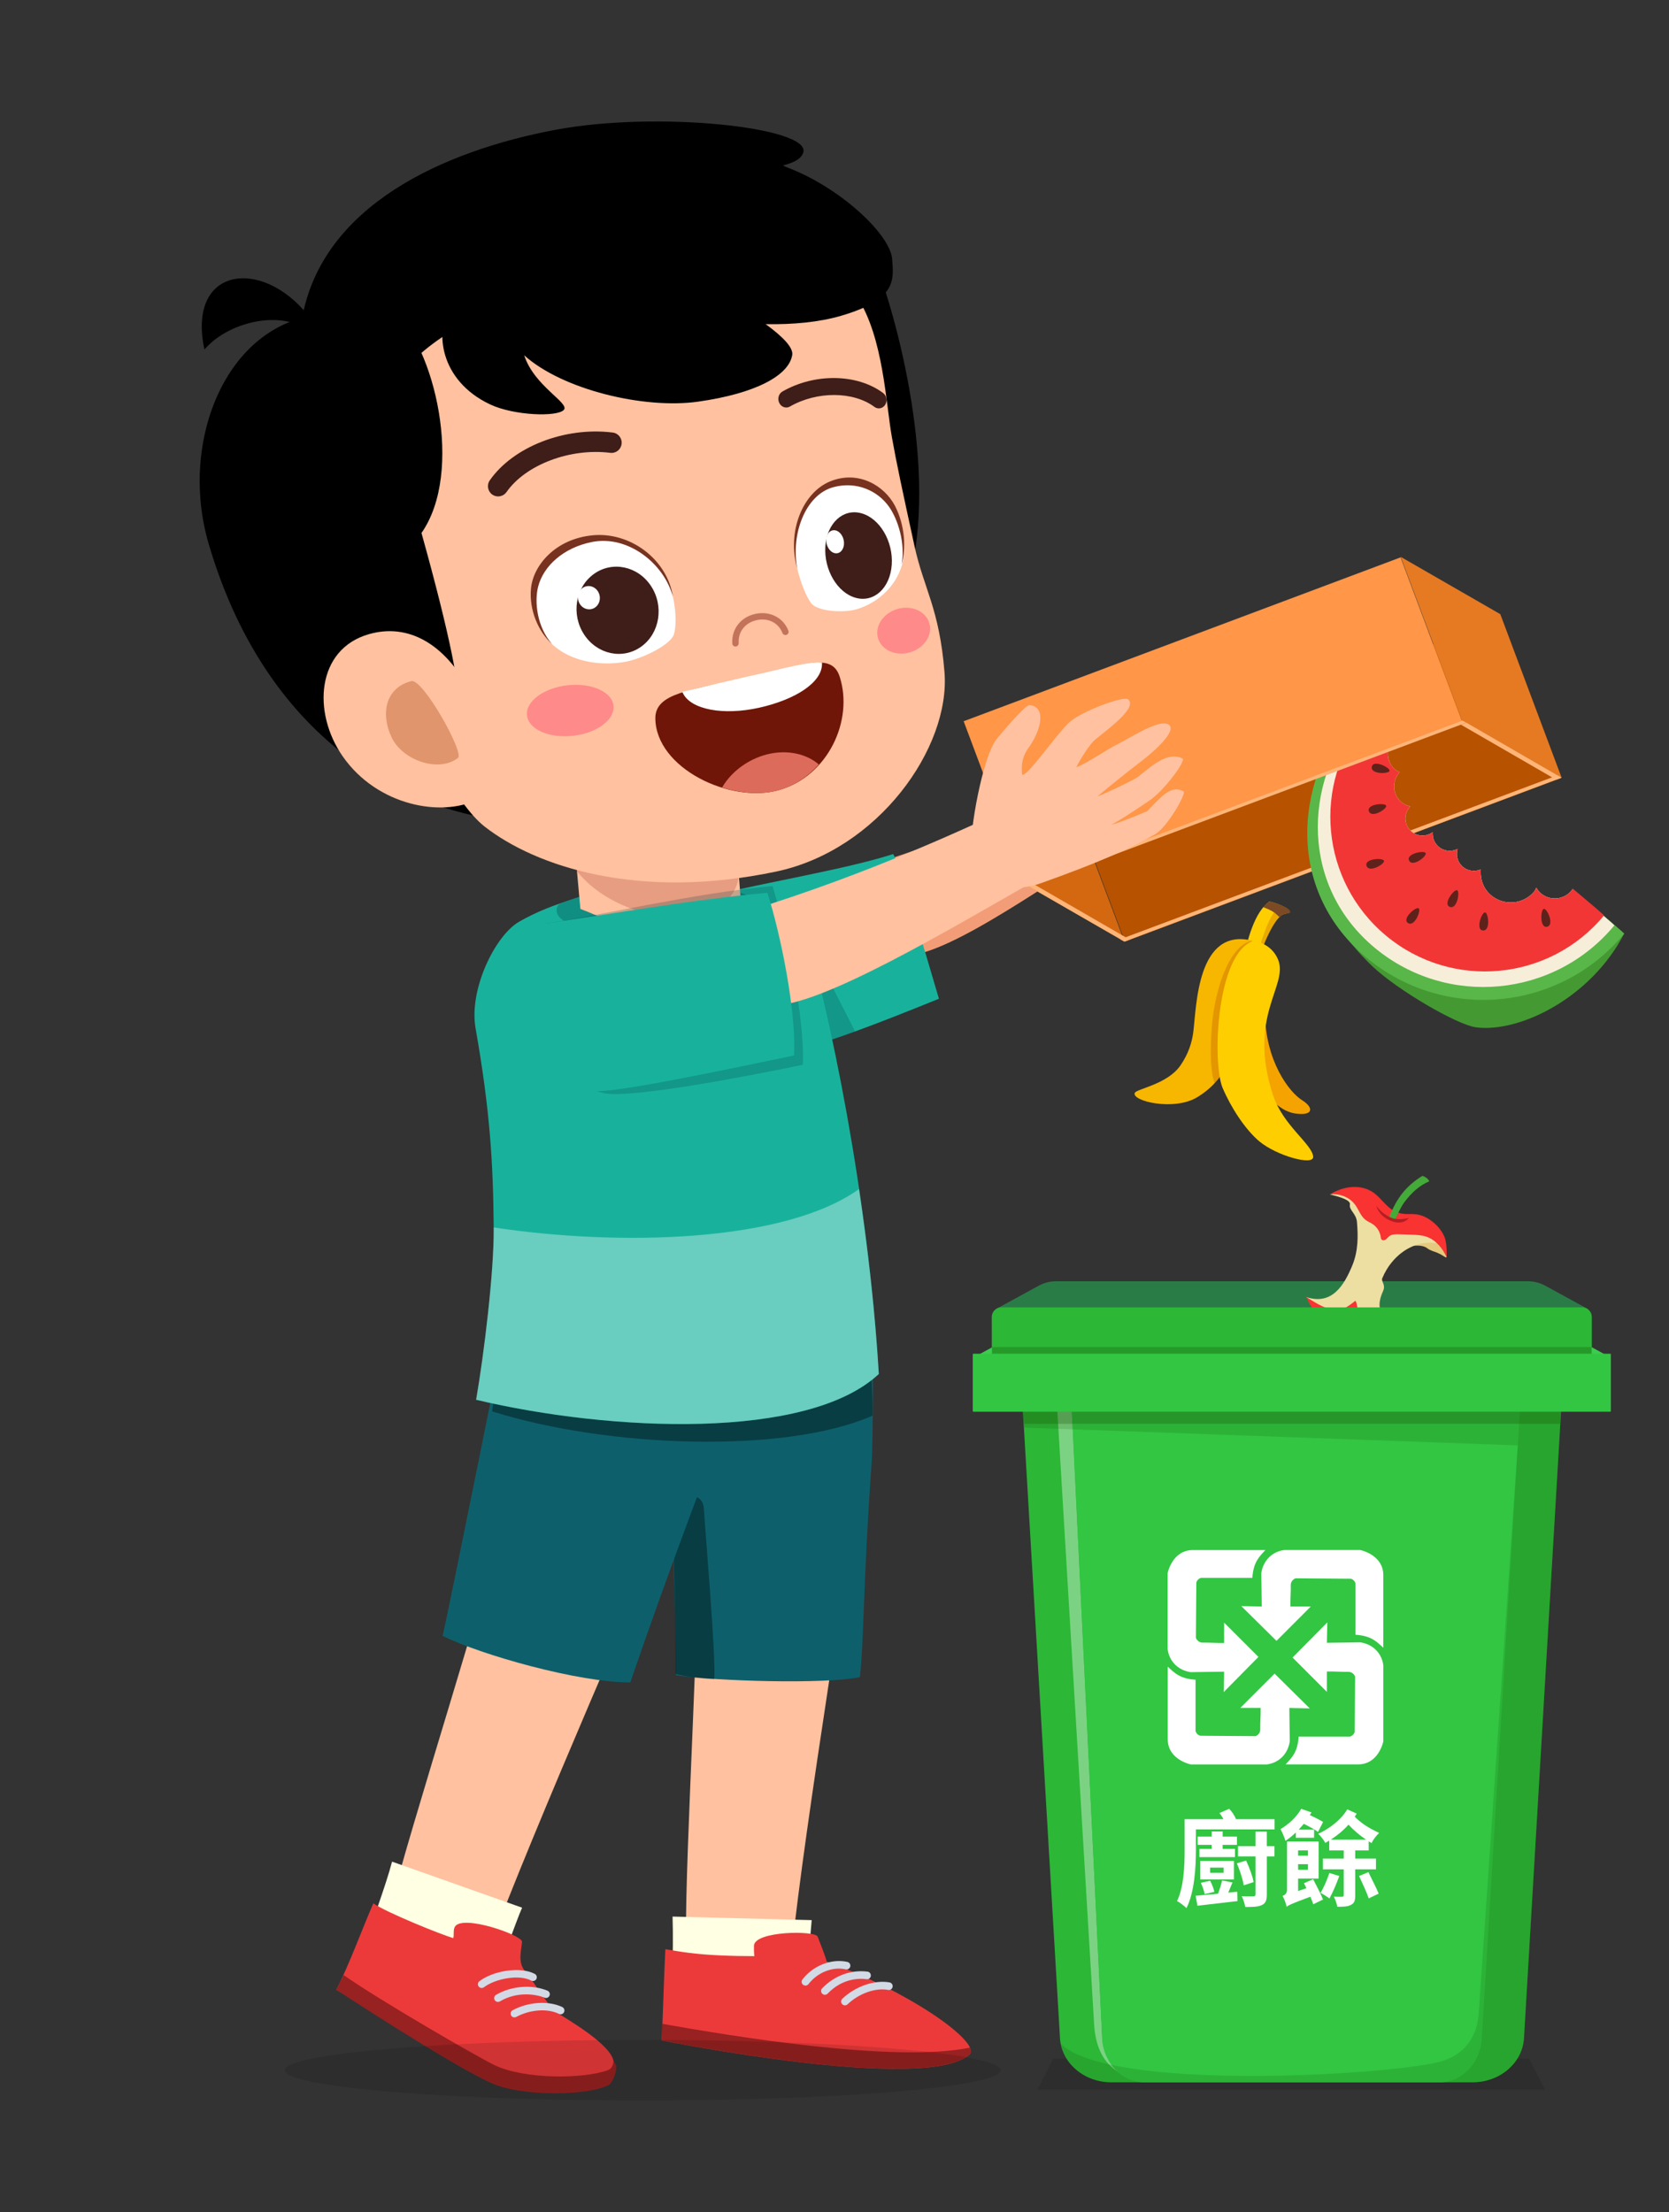 <?xml version="1.0" encoding="iso-8859-1"?>
<!-- Generator: Adobe Illustrator 16.0.0, SVG Export Plug-In . SVG Version: 6.00 Build 0)  -->
<!DOCTYPE svg PUBLIC "-//W3C//DTD SVG 1.1//EN" "http://www.w3.org/Graphics/SVG/1.1/DTD/svg11.dtd">
<svg version="1.1" id="background" xmlns="http://www.w3.org/2000/svg" xmlns:xlink="http://www.w3.org/1999/xlink" x="0px" y="0px"
	 width="264px" height="349.854px" viewBox="0 0 264 349.854" style="enable-background:new 0 0 264 349.854;" xml:space="preserve"
	>
<rect x="0" y="0" width="264" height="349.854" fill="#333333" stroke="none"/>
<g>
	<g>
		<path style="fill:#FFC19F;" d="M108.518,306.213c0.025,1.858,16.604,3.712,16.79,1.854c1.793-18.028,9.797-67.351,10.913-74.488
			l-25.643,1.489C110.882,252.862,108.344,293.32,108.518,306.213z"/>
		<path style="fill:#FFC19F;" d="M61.709,301.858c-0.438,1.809,15.158,7.729,15.8,5.979c6.227-17.018,26.264-62.787,29.123-69.424
			l-25.205-4.943C77.289,250.774,64.754,289.325,61.709,301.858z"/>
		<path style="fill:#FFFFE3;" d="M106.306,318.388c0.021,0.525,20.647,1.348,20.699,0.711c0.403-5.113,1.144-12.182,1.387-15.408
			l-22.006-0.563C106.57,308.966,106.174,315.028,106.306,318.388z"/>
		<g>
			<path style="fill:#EC3A3A;" d="M130.766,310.24c-0.304-1.149-0.941-2.61-1.435-3.944c-0.364-0.99-10.024-0.912-10.071,1.46
				c-0.011,0.605,0.009,1.145,0.054,1.63c-1.652,0.003-3.443-0.03-5.336-0.115c-4.114-0.185-6.148-0.551-8.732-0.98
				c-0.198,3.751-0.381,10.251-0.567,14.421c0,0,41.826,8.423,48.668,2.229C155.273,323.192,144.521,315.276,130.766,310.24z"/>
			<path style="fill:#982121;" d="M104.736,320.089c-0.009,0.93-0.023,1.823-0.059,2.616c0,0,41.826,8.423,48.669,2.229
				c0.271-0.246,0.287-0.616,0.082-1.082C141.52,326.335,115.435,321.983,104.736,320.089z"/>
			<path style="fill:#D2DAE5;" d="M133.773,311.478c0.326,0.068,0.647-0.129,0.723-0.453c0.074-0.322-0.129-0.646-0.452-0.724
				c-2.499-0.563-5.424,0.57-7.117,2.772c-0.202,0.267-0.152,0.646,0.112,0.848c0.102,0.077,0.221,0.119,0.34,0.124
				c0.188,0.009,0.381-0.073,0.505-0.234C129.299,311.967,131.721,310.998,133.773,311.478z M137.075,313.031
				c0.325,0.063,0.631-0.19,0.672-0.522c0.04-0.331-0.192-0.631-0.524-0.672c-2.637-0.333-5.249,0.636-7.174,2.638
				c-0.23,0.24-0.223,0.622,0.017,0.854c0.109,0.104,0.25,0.16,0.392,0.168c0.167,0.008,0.337-0.056,0.461-0.187
				C133.189,312.947,135.747,312.865,137.075,313.031z M140.708,313.541c-2.373-0.435-5.44,0.637-7.472,2.587
				c-0.239,0.229-0.248,0.611-0.018,0.854c0.112,0.116,0.26,0.181,0.408,0.188c0.159,0.006,0.32-0.048,0.445-0.168
				c1.769-1.699,4.418-2.66,6.421-2.271c0.337,0.063,0.642-0.16,0.7-0.484C141.253,313.913,141.036,313.599,140.708,313.541z"/>
		</g>
		<path style="fill:#0D606B;" d="M107.979,218.401c0,0-1.451,17.57-1.453,17.651c-0.239,8.41,0.484,22.714,0.381,28.904
			c6.493,0.948,23.467,1.449,29.11,0.304c0.692-6.551,0.459-14.316,1.9-34.592c0.077-1.095,0.532-23.167-0.559-23.068
			L107.979,218.401z"/>
		<path style="opacity:0.37;enable-background:new    ;" d="M106.411,237.217c0,0,0.547,24.098,0.436,27.507
			c1.348,0.434,5.014,0.886,6.146,0.826c0.247-3.738-1.43-23.146-1.653-26.9C111.127,235.084,106.411,237.217,106.411,237.217z"/>
		<path style="fill:#0D606B;" d="M80.411,207.63c0.074-0.32-8.983,44.851-10.392,51.103c6.015,2.991,21.492,7.388,29.683,7.356
			c2.236-6.545,10.202-29.437,18.369-49.178L80.411,207.63z"/>
		<path style="opacity:0.37;enable-background:new    ;" d="M79.728,209.249c0.021-0.12-1.014,6.688-1.882,13.979
			c18.311,5.771,46.304,6.754,60.16,0.683c0.129-2.6-0.473-11.192-0.49-10.813L79.728,209.249z"/>
		<path style="fill:#F29D77;" d="M176.654,132.913c0.838-0.526-4.459-10.402-5.322-9.916c-16.576,9.348-39.075,15.407-43.108,16.657
			c0,0,5.633,10.088,13.631,11.479C148.225,152.247,163.119,141.454,176.654,132.913z"/>
		<path style="fill:#18B29C;" d="M113.082,141.553c-3.333,1.222-7.53,6.552-7.215,9.283c0.911,7.896,11.29,14.065,18.578,15.607
			c6.188-1.348,14.334-4.539,24.073-8.48c-2.27-7.812-6.705-22.521-7.252-22.88C133.984,137.448,120.529,139.659,113.082,141.553z"
			/>
		<path style="opacity:0.22;fill:#003A44;enable-background:new    ;" d="M135.259,163.138l-7.477-14.678l-6.97,5.209l1.015,12.051
			c0.898,0.295,1.782,0.549,2.618,0.727C127.565,165.768,131.189,164.615,135.259,163.138z"/>
		<path style="fill:#18B29C;" d="M75.313,221.393c21.384,5.06,52.48,6.422,63.697-4.078c-1.63-27.487-7.59-57.136-12.516-73.376
			c-9.94-3.104-15.919-4.455-25.39-3.646c-6.666,0.568-13.697,2.439-18.985,5.483c-3.814,2.194-7.97,10.742-6.896,16.836
			c2.325,13.205,2.782,21.447,2.871,31.591C78.155,201.093,76.569,214.122,75.313,221.393z"/>
		<path style="opacity:0.35;fill:#FFFFFF;enable-background:new    ;" d="M135.878,188.064c-11.878,8.489-38.001,9.058-57.784,6.07
			v0.063c0.062,6.896-1.524,19.924-2.781,27.191c21.384,5.059,52.48,6.423,63.697-4.077
			C138.434,207.597,137.3,197.631,135.878,188.064z"/>
		<g>
			<path style="fill:#118E82;" d="M115.067,153.492c4.863-1.49,6.046-6.607,2.863-12.016c-8.96-3.347-21.838-1.588-29.238,1.411
				c-1.008,0.407-0.972,2.256,0.958,2.928c3.17,1.103,6.973,3.248,9.612,4.547C102.513,151.963,108.717,155.441,115.067,153.492z"/>
			<path style="fill:#FFC19F;" d="M115.647,122.731l1.647,21.257c0.461,4.643-1.122,7.267-6.302,6.898
				c-6.91-0.484-11.253-4.096-19.189-7.133l-1.688-18.724L115.647,122.731z"/>
		</g>
		
			<ellipse transform="matrix(-0.344 0.939 -0.939 -0.344 265.158 84.862)" style="opacity:0.19;fill:#820303;enable-background:new    ;" cx="102.951" cy="135.005" rx="9.161" ry="14.416"/>
		<g>
			<path style="fill:#FFFFE3;" d="M57.904,307.195c-0.089,0.343,19.573,7.267,19.763,6.884c1.645-3.331,4.025-10.402,4.921-12.356
				l-20.572-7.283C61.009,298.322,58.538,304.731,57.904,307.195z"/>
			<g>
				<path style="fill:#EC3A3A;" d="M82.971,311.662c-1.078-1.37-0.516-3.131-0.397-4.541c0.09-1.046-9.607-4.452-10.651-2.331
					c-0.267,0.543-0.069,1.288-0.232,1.746c-1.949-0.574-10.492-4.016-12.639-5.496c-1.528,3.459-3.931,9.984-5.858,13.667
					c0,0,18.044,10.675,26.375,15.359c9.626,1.047,18.133-1.31,17.461-4.178c-0.599-2.569-6.668-6.13-8.61-7.371
					C86.712,317.426,85.427,314.781,82.971,311.662z"/>
				<path style="fill:#982121;" d="M54.351,312.374c-0.4,0.833-0.791,1.633-1.158,2.333c0,0,18.511,12.152,24.715,14.841
					c4.818,2.087,15.367,1.944,18.484,0.157c0.283-0.162,1.088-1.593,1.093-2.811c0-0.254-0.329-0.805-0.437-0.893
					c-0.071,0.399-0.152,1.146-0.901,1.421c-3.751,1.387-13.174,1.512-17.996-0.833C75.522,325.315,59.972,316.344,54.351,312.374z"
					/>
				<path style="fill:#D3DAE5;" d="M84.026,313.253c0.296,0.149,0.657,0.047,0.814-0.245c0.156-0.291,0.047-0.655-0.244-0.813
					c-2.248-1.201-6.556-0.519-8.763,1.151c-0.266,0.2-0.318,0.576-0.118,0.842c0.077,0.104,0.181,0.172,0.294,0.209
					c0.181,0.06,0.385,0.029,0.548-0.094C78.403,312.906,82.183,312.249,84.026,313.253z M86.138,315.956
					c0.296,0.146,0.657-0.021,0.785-0.324c0.126-0.31-0.021-0.659-0.327-0.784c-2.441-1.017-5.759-0.749-8.136,0.662
					c-0.285,0.17-0.379,0.539-0.209,0.825c0.077,0.129,0.196,0.22,0.331,0.263c0.158,0.054,0.338,0.037,0.492-0.054
					C81.877,314.877,84.907,315.448,86.138,315.956z M88.938,317.438c-2.164-1.043-5.392-0.828-7.855,0.507
					c-0.293,0.158-0.4,0.521-0.242,0.813c0.077,0.142,0.201,0.24,0.343,0.285c0.151,0.049,0.319,0.038,0.472-0.043
					c2.146-1.163,4.945-1.388,6.763-0.479c0.307,0.151,0.659,0.019,0.802-0.282C89.363,317.939,89.237,317.58,88.938,317.438z"/>
			</g>
		</g>
		<g>
			<path style="opacity:0.22;fill:#003A44;enable-background:new    ;" d="M122.197,140.14c2.163,6.97,5.158,20.959,4.789,28.267
				c-8.616,1.796-27.417,5.412-31.5,4.484c-11.339-2.571-10.482-26.684-9.201-26.854C94.302,144.953,109.699,141.252,122.197,140.14
				z"/>
			<path style="fill:#FFC19F;" d="M164.393,138.895c-0.095-3.539-3.238-8.546-5.312-10.825
				c-11.505,5.359-27.865,12.592-48.676,18.348c0,0,2.35,12.433,11.917,12.589C129.753,159.126,149.57,147.378,164.393,138.895z"/>
			<path style="fill:#18B29C;" d="M121.385,141.211c2.116,6.596,4.584,18.805,4.217,25.722c-9.67,2.011-28.979,6.113-31.587,5.592
				c-11.16-2.236-16.334-10.014-15.561-15.971c0.162-1.259,5.082-10.122,6.34-10.286C92.66,145.238,109.121,142.274,121.385,141.211
				z"/>
		</g>
		<g>
			<path d="M33.006,86.014c9.677,32.938,33.381,42.662,47.637,43.838c16.879,1.394,54.449-15.431,62.097-35.064
				c6.142-15.771,0.271-40.878-3.852-52.137c-5.431-14.813-20.39-20.44-31.134-19.932C84.356,23.833,60.427,37.74,51.594,49.69
				C36.128,50.476,28.145,69.469,33.006,86.014z"/>
			<path style="fill:#FFC19F;" d="M55.511,82.737c-0.21,5.025,11.997,40.872,21.17,48.014c8.052,6.268,24.201,11.698,46.067,7.103
				c16.161-3.398,27.6-19.603,26.652-31.521c-0.801-10.074-3.285-13.256-4.737-19.92c-1.96-8.996-2.854-13.155-3.597-17.335
				c-0.948-5.32-1.336-15.693-5.444-22.028c-7.091-10.931-25.775-7.051-47.152-1.487C63.185,52.139,56.273,64.538,55.511,82.737z"/>
			<path d="M66.668,84.298c4.431,15.834,6.467,26.002,5.565,26.896c-7.121,1.667-23.401-14.548-27.327-31.333
				c-4.497-19.226,4.071-28.628,17.222-30.697C68.715,54.658,73.438,74.614,66.668,84.298z"/>
			<path style="fill:#FFC19F;" d="M54.227,119.651c5.465,7.82,15.695,9.643,21.313,6.78c4.371-2.225,2.45-10.161-1.232-17.146
				c-3.966-7.521-9.781-10.757-15.962-8.982C50.05,102.681,49.36,112.69,54.227,119.651z"/>
			<path style="fill:#E0956C;" d="M61.942,116.614c1.755,3.696,7.485,5.62,10.505,3.255c1.018-0.8-5.566-12.605-7.385-12.142
				C60.933,108.784,60.188,112.92,61.942,116.614z"/>
			<g>
				<path style="fill:#701608;" d="M103.662,113.596c-0.022-4.019,5.748-4.423,13.462-6.229c0.404-0.095,1.977-0.447,2.383-0.536
					c7.743-1.677,12.052-3.671,13.302,0.162c2.256,6.924-1.823,15.744-9.562,17.962
					C115.536,127.163,103.709,121.492,103.662,113.596z"/>
				<path style="fill:#DD6B5B;" d="M129.524,120.911c-1.654,1.842-3.745,3.317-6.277,4.044c-2.73,0.779-5.971,0.536-9.027-0.406
					c1.601-2.752,4.555-4.729,7.619-5.352C124.638,118.632,127.528,119.2,129.524,120.911z"/>
				<path style="fill:#FFFFFF;" d="M120.143,111.92c5.717-1.288,9.914-4.002,9.88-6.937l-0.005-0.18
					c-1.85-0.28-6.697,1.089-9.65,1.729c-3.223,0.697-12.448,2.881-12.448,2.881l0.072,0.164
					C109.223,112.243,114.432,113.207,120.143,111.92z"/>
			</g>
			
				<ellipse transform="matrix(-0.113 -0.994 0.994 -0.113 -11.318 214.651)" style="fill:#FF8A8A;" cx="90.113" cy="112.375" rx="4.017" ry="6.883"/>
			
				<ellipse transform="matrix(-0.284 -0.959 0.959 -0.284 87.848 265.208)" style="fill:#FF8A8A;" cx="142.981" cy="99.792" rx="3.57" ry="4.227"/>
			<path style="fill:#C4735B;" d="M116.454,102.243c0.237-0.058,0.407-0.274,0.392-0.525c-0.112-1.782,0.991-3.207,2.807-3.626
				c1.827-0.421,3.478,0.392,4.108,2.021c0.102,0.263,0.396,0.395,0.654,0.29c0.263-0.102,0.393-0.395,0.29-0.653
				c-0.806-2.087-2.979-3.176-5.28-2.644c-2.289,0.526-3.733,2.406-3.591,4.679c0.017,0.276,0.258,0.489,0.537,0.474
				L116.454,102.243z"/>
			<path style="fill:#3F1D19;" d="M139.139,64.584c0.348-0.039,0.676-0.236,0.883-0.572c0.377-0.608,0.221-1.445-0.346-1.865
				c-4.127-3.06-10.817-3.147-15.919-0.221c-0.598,0.348-0.816,1.155-0.49,1.813c0.326,0.656,1.08,0.906,1.673,0.564
				c4.27-2.456,10.02-2.438,13.371,0.049C138.566,64.54,138.859,64.615,139.139,64.584z"/>
			<path style="fill:#3F1D19;" d="M79.131,78.477c0.392-0.08,0.748-0.306,0.993-0.657c3.018-4.323,10.061-6.992,16.396-6.199
				c0.913,0.109,1.693-0.521,1.804-1.405c0.113-0.885-0.517-1.692-1.401-1.803c-7.551-0.95-15.737,2.232-19.449,7.559
				c-0.513,0.734-0.332,1.742,0.398,2.253C78.255,78.487,78.711,78.566,79.131,78.477z"/>
			<path d="M87.851,20.533c-17.584,3.309-37.02,11.938-40.106,30.029c-0.499,1.705,1.999,1.507,3.651,6.745
				c3.512-2.363,32.348-20.84,46.783-26.057c14.098-5.097,27.757-3.325,28.887-7.146C128.238,20.136,104.001,17.494,87.851,20.533z"
				/>
			<path d="M116.382,25.088C89.086,27.369,74.805,43.827,71.1,49.054c-2.22,3.132-1.689,11.083,6.428,14.909
				c3.782,1.782,10.604,2.006,11.655,0.869c0.995-1.078-4.69-3.751-6.267-8.64c6.005,5.421,18.941,8.547,27.512,7.333
				c9.16-1.296,14.376-4.166,14.886-7.389c0.186-1.178-1.551-2.941-4.209-4.868c4.258,0.075,8.437-0.297,11.939-1.324
				c8.876-2.604,8.304-5.695,8.077-8.949C140.759,35.763,126.619,24.233,116.382,25.088z"/>
			<g>
				<path style="fill:#FFFFFF;" d="M126.111,89.906c0.565,2.488,1.598,4.828,2.299,5.604c1.09,1.207,5.05,1.457,7.104,0.848
					c4.779-1.42,9.157-6.437,6.946-13.298c-1.585-4.923-5.748-8.62-11.252-6.275C126.27,78.883,124.996,85.007,126.111,89.906z"/>
				<path style="fill:#773220;" d="M142.611,89.285c0.644-3.422-0.631-7.189-1.943-9.076c-1.87-2.684-5.256-4.103-8.806-3.17
					c-4.521,1.188-6.792,7.558-5.751,12.865c-1.672-5.804,0.845-12.005,5.228-13.778c4.433-1.796,8.545,0.688,10.203,3.84
					C143.141,83.003,143.37,86.79,142.611,89.285z"/>
				<path style="fill:#3F1D19;" d="M130.553,86.437c-0.241,3.694,1.912,7.329,4.813,8.118c2.899,0.79,5.446-1.565,5.69-5.261
					c0.241-3.693-1.914-7.33-4.813-8.118C133.343,80.387,130.795,82.743,130.553,86.437z"/>
				<path style="fill:#FEFFFE;" d="M130.695,85.304c-0.064,0.986,0.511,1.958,1.286,2.169c0.775,0.21,1.455-0.419,1.521-1.405
					c0.063-0.985-0.511-1.958-1.286-2.168C131.44,83.688,130.761,84.319,130.695,85.304z"/>
			</g>
			<g>
				<path style="fill:#FFFFFF;" d="M106.438,94.369c0.565,2.484,0.527,5.069,0.105,6.102c-0.657,1.605-5.055,3.757-7.692,4.214
					c-6.145,1.063-13.36-1.3-14.401-8.441c-0.428-5.174,2.36-10.466,9.782-11.063C100.89,84.645,105.323,89.47,106.438,94.369z"/>
				<path style="fill:#773220;" d="M87.308,101.853c-2.396-2.729-2.78-6.7-2.199-9.019c0.825-3.297,3.999-6.207,8.502-7.106
					c5.735-1.146,11.43,3.412,12.828,8.644c-0.92-5.979-6.811-10.267-12.675-9.709c-5.933,0.563-9.415,4.771-9.771,8.385
					C83.647,96.523,85.229,100.002,87.308,101.853z"/>
				<path style="fill:#3F1D19;" d="M102.982,92.696c2.075,3.168,1.388,7.449-1.537,9.563c-2.924,2.114-6.979,1.26-9.054-1.907
					c-2.075-3.168-1.388-7.448,1.537-9.563C96.853,88.673,100.905,89.53,102.982,92.696z"/>
				<path style="fill:#FEFFFE;" d="M94.563,93.51c0.555,0.848,0.371,1.989-0.41,2.555c-0.78,0.563-1.864,0.336-2.418-0.51
					c-0.555-0.847-0.371-1.988,0.41-2.556C92.926,92.438,94.009,92.663,94.563,93.51z"/>
			</g>
			<path d="M48.959,50.51c-0.084-0.222-0.146-0.411-0.226-0.627c-7.408-9.285-19.196-7.603-16.397,5.39
				c4.166-4.799,13.274-6.401,17.04-2.363c0.146,0.082,0.387,0.087,0.583,0.129C49.64,52.27,49.305,51.435,48.959,50.51z"/>
		</g>
	</g>
	<path style="fill:#2A7C46;" d="M167.038,202.648h74.653c0.951,0,1.888,0.238,2.724,0.695l6.771,3.701H157.54l6.774-3.701
		C165.148,202.886,166.086,202.648,167.038,202.648z"/>
	<ellipse style="opacity:0.12;enable-background:new    ;" cx="101.654" cy="327.427" rx="56.632" ry="4.794"/>
	<g>
		<g>
			
				<rect x="170.793" y="109.948" transform="matrix(-0.936 0.351 -0.351 -0.936 445.284 166.063)" style="fill:#B75200;" width="73.587" height="26.909"/>
			<polygon style="fill:#FFB578;" points="247.014,122.997 177.863,148.924 177.189,148.561 246.329,122.635 			"/>
		</g>
		<g>
			<polygon style="fill:#D36811;" points="152.426,113.996 168.17,123.068 177.863,148.924 162.121,139.853 			"/>
			<polygon style="fill:#FFB578;" points="163.628,139.906 178.697,148.612 177.863,148.924 162.768,140.23 			"/>
		</g>
		<g>
			<polygon style="fill:#E57A23;" points="221.564,88.073 237.318,97.14 247.014,122.997 231.26,113.928 			"/>
			<polygon style="fill:#FFB578;" points="231.943,114.29 247.014,122.997 246.152,123.321 231.083,114.614 			"/>
		</g>
	</g>
	<g>
		<path style="fill:#449933;" d="M256.489,147.341c-1.722,0.271-3.448,0.539-5.164,0.785c-7.052,1.007-14.111,1.916-21.199,2.608
			c-4.493,0.44-12.515-2.593-17.019-2.31c0.744,0.969,2.193,2.719,4.037,4.461c3.916,3.706,13.344,9.229,16.381,9.607
			c6.884,0.856,18.117-4.662,23.379-14.815C256.904,147.681,257.111,147.818,256.489,147.341z"/>
		<path style="fill:#58B748;" d="M248.688,140.669c-0.043,0.061-0.054,0.13-0.101,0.188c-1.212,1.462-3.378,1.665-4.84,0.453
			c-0.313-0.26-0.539-0.579-0.735-0.911c-0.128,0.207-0.186,0.44-0.349,0.631c-1.735,2.038-4.795,2.283-6.834,0.55
			c-1.228-1.048-1.718-2.565-1.604-4.06c-1.027,0.432-2.252,0.227-3.063-0.636c-0.684-0.726-0.852-1.714-0.607-2.609
			c-1.057,0.519-2.354,0.354-3.203-0.549c-0.557-0.59-0.778-1.354-0.722-2.103c-1.104,0.788-2.63,0.706-3.587-0.312
			c-1.008-1.065-0.973-2.715,0.021-3.77c-0.604-0.149-1.188-0.409-1.646-0.896c-1.21-1.283-1.177-3.248-0.018-4.536
			c-0.233-0.111-0.481-0.188-0.689-0.361c-1.357-1.123-1.535-3.1-0.55-4.604c-4.628-3.794-5.882-5.076-5.882-5.076
			c-10.194,12.302-10.403,29.227,1.896,39.419c12.3,10.195,30.534,8.491,40.729-3.811
			C256.971,147.605,253.596,144.751,248.688,140.669z"/>
		<path style="fill:#F7EED9;" d="M248.688,140.669c-0.041,0.06-0.054,0.132-0.101,0.188c-1.212,1.462-3.378,1.665-4.84,0.453
			c-0.313-0.26-0.539-0.579-0.735-0.911c-0.128,0.207-0.186,0.44-0.349,0.631c-1.735,2.038-4.795,2.283-6.834,0.55
			c-1.228-1.048-1.718-2.565-1.604-4.06c-1.027,0.432-2.252,0.227-3.063-0.636c-0.684-0.726-0.852-1.714-0.607-2.609
			c-1.057,0.519-2.354,0.354-3.203-0.549c-0.557-0.59-0.778-1.354-0.722-2.103c-1.104,0.788-2.63,0.706-3.587-0.312
			c-1.008-1.065-0.973-2.715,0.021-3.77c-0.604-0.149-1.188-0.409-1.646-0.896c-1.21-1.283-1.177-3.248-0.018-4.536
			c-0.233-0.111-0.481-0.188-0.689-0.361c-1.357-1.123-1.536-3.1-0.55-4.604c-3.745-3.068-4.978-4.387-4.978-4.387
			c-9.481,11.438-9.152,27.679,2.284,37.159c11.439,9.479,28.398,7.896,37.882-3.545
			C255.406,146.311,252.714,144.024,248.688,140.669z"/>
		<path style="fill:#F23636;" d="M248.762,140.531c-0.068,0.104-0.093,0.229-0.174,0.325c-1.212,1.462-3.378,1.665-4.84,0.453
			c-0.313-0.26-0.539-0.579-0.734-0.911c-0.129,0.207-0.187,0.44-0.35,0.631c-1.736,2.038-4.795,2.283-6.834,0.55
			c-1.227-1.048-1.719-2.565-1.604-4.06c-1.028,0.43-2.254,0.227-3.063-0.636c-0.685-0.728-0.853-1.714-0.606-2.609
			c-1.058,0.519-2.354,0.354-3.203-0.549c-0.558-0.59-0.779-1.354-0.723-2.103c-1.104,0.788-2.63,0.706-3.587-0.312
			c-1.008-1.065-0.974-2.716,0.021-3.77c-0.604-0.149-1.187-0.409-1.646-0.896c-1.21-1.283-1.177-3.248-0.017-4.536
			c-0.234-0.111-0.482-0.188-0.69-0.361c-1.397-1.158-1.565-3.227-0.474-4.74l-4.18-3.424c-8.619,10.396-7.179,25.813,3.221,34.436
			c10.397,8.619,25.814,7.178,34.435-3.222C253.76,144.746,251.796,143.069,248.762,140.531z"/>
		<g>
			<path style="fill:#5E221B;" d="M244.662,146.581c1.289-0.207,0.064-2.922-0.455-2.839
				C243.686,143.825,243.523,146.764,244.662,146.581z"/>
			<path style="fill:#5E221B;" d="M234.521,147.158c1.295,0.176,0.91-2.777,0.389-2.851
				C234.387,144.239,233.38,147.003,234.521,147.158z"/>
			<path style="fill:#5E221B;" d="M229.282,143.413c1.184,0.551,1.688-2.387,1.211-2.606
				C230.014,140.584,228.234,142.927,229.282,143.413z"/>
			<path style="fill:#5E221B;" d="M222.674,145.956c1.041,0.789,2.156-1.975,1.735-2.292
				C223.986,143.345,221.754,145.261,222.674,145.956z"/>
			<path style="fill:#5E221B;" d="M222.87,136.065c0.511,1.2,2.853-0.644,2.644-1.127
				C225.307,134.451,222.417,135.004,222.87,136.065z"/>
			<path style="fill:#5E221B;" d="M216.148,136.896c0.338,1.261,2.912-0.239,2.774-0.747
				C218.786,135.637,215.848,135.781,216.148,136.896z"/>
			<path style="fill:#5E221B;" d="M216.516,128.268c0.375,1.25,2.903-0.322,2.752-0.828
				C219.116,126.933,216.182,127.163,216.516,128.268z"/>
			<path style="fill:#5E221B;" d="M217.004,121.227c-0.316,1.269,2.66,1.209,2.788,0.696
				C219.921,121.413,217.283,120.108,217.004,121.227z"/>
		</g>
	</g>
	<g>
		<polygon style="fill:#FFB578;" points="231.943,114.29 162.768,140.23 162.121,139.853 231.26,113.928 		"/>
		
			<rect x="178.049" y="77.041" transform="matrix(-0.351 -0.936 0.936 -0.351 152.511 333.606)" style="fill:#FF9648;" width="27.609" height="73.831"/>
	</g>
	<path style="fill:#FFC19F;" d="M153.712,134.077c-0.433-2.102,1.675-14.374,3.929-17.173c1.487-1.844,4.655-5.458,5.209-5.397
		c2.672,0.282,1.967,3.931-0.383,7.1c-0.605,0.995-0.982,2.016-0.798,3.876c0.606,0.664,4.947-5.735,7.306-8.083
		c1.883-1.874,8.748-4.352,9.434-3.813c1.684,1.314-3.355,4.861-5.272,6.479c-0.667,0.563-2.153,2.779-2.887,4.293
		c1.873-0.746,4.892-2.831,6.106-3.434c2.346-1.16,7.129-4.382,8.557-3.279c1.113,0.86-1.479,3.601-5.133,6.336
		c-0.885,0.663-4.104,3.226-6.155,4.954c0.056,0.102,5.716-2.537,6.412-3.088c2.063-1.629,4.67-4.104,7.006-2.877
		c0.64,0.336-3.001,5.183-5.271,6.68c-1.015,0.667-3.194,2.229-5.988,3.813c1.816-0.521,5.033-1.893,5.705-2.188
		c2.744-2.937,3.943-4.015,5.713-3.124c0.546,0.274-2.569,5.701-4.494,6.8c-4.041,2.301-8.871,4.465-18.044,7.734
		C158.023,142.048,154.463,137.732,153.712,134.077z"/>
	<g>
		<path style="fill:#E5C97C;" d="M228.807,198.802c-0.045,0.271-0.451-0.245-1.521-0.69c-0.362-0.147-1.04-0.31-1.504-0.669
			c-1.029-0.803-2.859-0.18-2.699-0.563c0.238-0.577,3.172-2.314,4.244-1.868C228.396,195.459,228.857,198.474,228.807,198.802z"/>
		<path style="fill:#EDDEA2;" d="M218.65,202.16c0.201-0.485,0.436-0.943,0.695-1.374c0.234-0.39,0.491-0.756,0.769-1.097
			c1.866-2.311,4.59-3.5,7.122-3.034c-0.674-0.888-1.699-1.751-2.797-2.229c-1.889-0.823-2.696-0.099-4.567-0.961
			c-1.327-0.609-2.168-1.862-3.358-2.69c-1.082-0.755-2.713-3.099-6.144-1.854c1.797,0.422,3.271,0.924,3.155,1.577
			c-0.164,0.918,1.004,1.426,1.117,2.771c0.174,2.104,0.246,4.517-0.75,6.913c-1.264,3.031-3.16,6.323-7.279,4.963
			c0.271,0.298,1.923,1.839,2.246,2.104c0.795,0.653,1.812,1.195,2.818,1.132c0.336-0.021,0.661-0.107,1.002-0.066
			c0.584,0.069,1.061,0.497,1.549,0.83c1.377,0.938,5.308,0.784,6.908,0.571c-3.128-1.248-3.439-3.171-2.365-5.517
			C219.244,203.168,218.423,202.71,218.65,202.16z"/>
		<path style="fill:#F93232;" d="M214.385,190.588c0.557,0.785,0.859,1.781,1.627,2.362c0.336,0.252,0.733,0.405,1.086,0.635
			c0.703,0.461,1.193,1.231,1.309,2.063c0.018,0.137,0.031,0.279,0.117,0.387c0.151,0.188,0.459,0.149,0.658,0.015
			c0.198-0.136,0.338-0.346,0.524-0.498c0.435-0.354,1.049-0.354,1.608-0.334l1.916,0.063c0.824,0.028,1.66,0.06,2.437,0.33
			c1.446,0.504,2.5,1.799,3.14,3.188c0.059-0.875,0.031-1.753-0.162-2.651c-0.297-1.378-1.761-3.026-3.369-3.733
			c-1.885-0.83-2.756,0.046-4.623-0.828c-1.321-0.618-2.109-1.999-3.28-2.876c-2.009-1.504-4.866-1.16-7.001,0.207
			C211.884,188.727,213.498,189.336,214.385,190.588z"/>
		<path style="fill:#F93232;" d="M220.659,209.679c-1.628-0.157-3.483-0.485-4.331-1.885c-0.117-0.19-0.232-0.418-0.448-0.477
			c-0.206-0.055-0.421,0.07-0.634,0.047c-0.323-0.033-0.508-0.393-0.573-0.711c-0.063-0.319-0.079-0.675-0.292-0.923
			c-0.645,0.524-1.313,1.063-2.109,1.296c-1.658,0.479-3.362-0.466-4.83-1.377l-0.828-0.513c0.47,1.059,1.063,2.046,1.941,2.84
			c0.776,0.7,1.785,1.26,2.821,1.126c0.345-0.045,0.685-0.164,1.028-0.138c0.595,0.047,1.059,0.506,1.541,0.855
			c1.519,1.107,3.591,1.257,5.396,0.729c0.64-0.188,1.214-0.521,1.798-0.841C220.979,209.698,220.814,209.696,220.659,209.679z"/>
		<path style="fill:#44AA39;" d="M224.957,185.998c0.104-0.066,1.016,0.365,1.105,0.85c-1.588,0.664-2.83,1.854-3.896,3.261
			c-0.571,0.754-1.085,1.922-1.465,2.794c-0.349-0.033-0.688-0.174-0.955-0.422C220.936,189.496,222.348,187.632,224.957,185.998z"
			/>
		<path style="fill:#B31E23;" d="M217.714,190.695c0,0,0.771,1.291,2.435,1.938c1.113,0.433,2.689,0.007,2.689,0.007
			s-0.936,1.378-3.132,0.32C217.949,192.113,217.714,190.695,217.714,190.695z"/>
	</g>
	<g>
		<path style="fill:#FFCE00;" d="M204.027,144.281c-0.028,0.154-0.873,0.186-1.25,0.431c-1.325,0.859-3.022,4.521-4.297,8.837
			c-0.666-0.114-1.342-0.263-1.989-0.512c0.704-4.597,2.043-8.843,4.274-10.431C201.169,142.595,204.15,143.578,204.027,144.281z"/>
		<path style="opacity:0.2;fill:#931500;enable-background:new    ;" d="M198.473,152.177c1.186-3.604,1.987-6.977,3.797-8.797
			c0.65,0.302,1.813,0.594,1.758,0.897c-0.027,0.154-0.871,0.186-1.248,0.431c-1.197,0.776-2.688,3.883-3.905,7.646
			C198.747,152.293,198.598,152.251,198.473,152.177z"/>
		<path style="fill:#F4A300;" d="M196.907,168.962c2.848,3.572,5.063,6.723,7.946,7.146c2.935,0.434,2.986-0.927,1.104-2.102
			c-2.01-1.256-5.836-6.174-5.875-13.956C199.424,160.09,197.102,168.411,196.907,168.962z"/>
		<path style="fill:#F7B600;" d="M198.083,148.781c-1.026,4.182-2.843,15.593-3.845,18.954c-0.635,2.141-2.283,4.231-4.842,5.791
			c-3.711,2.264-10.455,0.604-9.897-0.67c0.289-0.658,5.131-1.333,7.212-4.332c1.273-1.836,1.842-3.681,2.046-5.322
			C189.27,159.073,189.366,146.629,198.083,148.781z"/>
		<path style="opacity:0.2;fill:#931500;enable-background:new    ;" d="M198.083,148.781c-1.151,4.771-2.281,16.329-4.631,20.717
			c-0.291,0.542-1.021,1.549-1.335,1.825c-0.979-2.771-0.532-8.82-0.161-11.263C192.646,155.524,194.646,149.45,198.083,148.781z"/>
		<path style="fill:#FFCE00;" d="M198.329,148.775c-5.996,1.935-6.597,19.405-4.931,23.31c1.318,3.092,3.57,6.564,5.797,8.431
			c2.715,2.274,8.65,3.938,8.521,2.418c-0.174-1.998-4.776-4.938-6.351-9.729c-4.119-12.535,2.462-17.288,0.811-21.402
			C201.598,150.359,200.354,149.214,198.329,148.775z"/>
		<path style="fill:#7C4A25;" d="M200.768,142.606c0.412-0.011,3.446,0.963,3.319,1.688c-0.028,0.158-0.921,0.165-1.31,0.418
			c-0.108,0.069-0.217,0.285-0.332,0.394c-0.205-0.173-0.682-0.662-0.938-0.822c-0.646-0.404-1.049-0.549-1.714-0.816
			C200.057,143.172,200.477,142.812,200.768,142.606z"/>
	</g>
	<polygon style="opacity:0.12;enable-background:new    ;" points="166.572,325.622 241.916,325.622 244.378,330.493 
		164.109,330.493 	"/>
	<path style="fill:#2CB737;" d="M175.791,329.339h57.145c4.323,0,7.893-3.063,8.125-6.979l5.922-100.131
		c0.248-4.223-3.459-7.771-8.125-7.771H169.87c-4.664,0-8.374,3.548-8.124,7.771l5.922,100.129
		C167.898,326.276,171.468,329.339,175.791,329.339z"/>
	<path style="opacity:0.38;fill:#FFFFFF;enable-background:new    ;" d="M174.247,214.461h1.896c-3.816,0-6.851,3.548-6.646,7.771
		l4.846,100.129c0.115,2.393,1.313,4.359,2.982,5.611c-3.105-1.667-4.108-4.772-4.268-7.969l-5.865-97.764
		C166.979,218.02,170.316,214.461,174.247,214.461z"/>
	<path style="fill:#32C643;" d="M180.986,329.339h46.752c3.539,0,6.457-3.063,6.646-6.979l6.049-99.514
		c0.207-4.222-4.033-8.386-7.85-8.386h-56.443c-3.815,0-6.852,3.548-6.646,7.771l4.846,100.129
		C174.529,326.276,177.448,329.339,180.986,329.339z"/>
	<path style="opacity:0.16;fill:#174703;enable-background:new    ;" d="M161.745,222.231c-0.032-0.549,0.009-1.084,0.104-1.604
		c0,0,85.164,1.056,85.133,1.604l-5.922,100.131c-0.232,3.914-3.802,6.979-8.125,6.979h-57.145c-3.984,0-7.295-2.614-7.975-6.087
		c7.601,7.513,50.914,5.045,59.681,2.897c4.103-1.002,6.188-3.941,6.417-7.855l6.166-89.688l-78.109-2.817L161.745,222.231z"/>
	<path style="opacity:0.25;fill:#174703;enable-background:new    ;" d="M169.869,212.749h68.986c4.666,0,8.375,3.912,8.125,8.568
		l-0.207,3.878h-84.82l-0.208-3.878C161.495,216.661,165.205,212.749,169.869,212.749z"/>
	<path style="fill:#3BCC50;" d="M164.826,209.615h79.076c1.008,0,2,0.255,2.884,0.736l7.174,3.92h-99.19l7.172-3.92
		C162.827,209.869,163.816,209.615,164.826,209.615z"/>
	<path style="fill:#2CB737;" d="M156.88,214.615h94.911v-6.324c0-0.836-0.675-1.514-1.51-1.514h-91.891
		c-0.834,0-1.512,0.678-1.512,1.514L156.88,214.615L156.88,214.615z"/>
	<rect x="156.941" y="213.054" style="opacity:0.25;fill:#174703;enable-background:new    ;" width="94.787" height="6.979"/>
	<path style="fill:#32C643;" d="M153.966,223.28h100.74c0.053,0,0.096-0.042,0.096-0.096v-8.978c0-0.055-0.043-0.098-0.096-0.098
		h-100.74c-0.053,0-0.096,0.043-0.096,0.098v8.978C153.87,223.238,153.913,223.28,153.966,223.28z"/>
	<g>
		<path style="fill:#FFFFFF;" d="M188.68,245.16h11.475c-0.967,1.051-1.9,1.896-2.059,4.398h-8.109
			c-0.312,0.072-0.668,0.361-0.754,0.754c-0.025,2.906-0.049,5.816-0.067,8.728c0.125,0.38,0.554,0.764,1.028,0.759
			c1.146-0.023,2.287,0.082,3.434,0.058v-3.221l5.43,5.427l-5.496,5.563l0.066-3.229c-1.766,0.025-3.523,0.05-5.29,0.072
			c-2.079-0.305-3.424-1.822-3.642-3.641c0-4.011,0-8.02,0-12.026C184.695,248.801,185.42,245.16,188.68,245.16z"/>
		<path style="fill:#FFFFFF;" d="M218.811,249.139v11.477c-1.045-0.967-1.893-1.896-4.396-2.061v-8.109
			c-0.078-0.31-0.363-0.667-0.754-0.753c-2.911-0.024-5.817-0.044-8.729-0.066c-0.383,0.124-0.76,0.557-0.756,1.029
			c0.024,1.146-0.082,2.29-0.063,3.434h3.227l-5.426,5.433l-5.564-5.5l3.229,0.067c-0.023-1.76-0.044-3.524-0.068-5.291
			c0.305-2.078,1.823-3.423,3.637-3.643c4.008,0,8.019,0,12.021,0C215.168,245.156,218.811,245.881,218.811,249.139z"/>
		<path style="fill:#FFFFFF;" d="M214.829,279.057h-11.47c0.964-1.044,1.896-1.896,2.06-4.396h8.106
			c0.313-0.076,0.666-0.367,0.757-0.761c0.021-2.899,0.045-5.813,0.067-8.721c-0.123-0.381-0.555-0.762-1.029-0.753
			c-1.146,0.02-2.291-0.088-3.438-0.063v3.224l-5.425-5.427l5.498-5.564l-0.073,3.229c1.766-0.022,3.53-0.05,5.29-0.072
			c2.084,0.308,3.425,1.823,3.642,3.642c0,4.009,0,8.017,0,12.021C218.814,275.416,218.096,279.057,214.829,279.057z"/>
		<path style="fill:#FFFFFF;" d="M184.713,275.079v-11.473c1.046,0.968,1.893,1.898,4.396,2.063v8.104
			c0.076,0.312,0.363,0.667,0.754,0.754c2.912,0.024,5.818,0.051,8.729,0.066c0.383-0.124,0.766-0.555,0.754-1.029
			c-0.023-1.146,0.082-2.285,0.063-3.429h-3.224l5.43-5.431l5.561,5.5l-3.23-0.069c0.025,1.755,0.046,3.521,0.068,5.286
			c-0.306,2.079-1.813,3.424-3.636,3.643c-4.01,0-8.019,0-12.021,0C188.355,279.064,184.713,278.337,184.713,275.079z"/>
	</g>
</g>
<g>
	<g>
		<path style="fill:#FFFFFF;" d="M201.611,287.724v1.623h-12.445v3.329c0,2.606-0.213,6.591-1.492,9.116
			c-0.312-0.327-1.114-0.935-1.492-1.114c1.099-2.296,1.197-5.625,1.197-8.002v-4.952h6.149c-0.182-0.345-0.41-0.688-0.641-0.968
			l1.541-0.672c0.46,0.459,0.854,1.064,1.083,1.64H201.611z M195.709,299.201l0.032,1.477c-2.23,0.263-4.591,0.541-6.329,0.737
			l-0.295-1.574c0.967-0.082,2.214-0.195,3.542-0.328c0.262-0.656,0.508-1.492,0.655-2.099l1.64,0.312
			c-0.229,0.541-0.459,1.115-0.672,1.607L195.709,299.201z M193.396,289.658v0.819h2.263v1.313h-2.263v0.64h1.951v1.295h-5.624
			v-1.295h1.936v-0.64h-2.215v-1.313h2.215v-0.819H193.396z M195.185,297.266h-5.329v-2.935h5.329V297.266z M190.543,299.579
			c-0.064-0.477-0.328-1.23-0.606-1.787l1.476-0.329c0.295,0.526,0.574,1.279,0.673,1.756L190.543,299.579z M193.544,295.381h-2.132
			v0.82h2.132V295.381z M196.726,298.185c-0.131-0.919-0.607-2.378-1.082-3.476l1.458-0.443c0.509,1.082,1.034,2.492,1.198,3.411
			L196.726,298.185z M200.382,291.988h1.213v1.623h-1.213v6.018c0,0.934-0.181,1.393-0.771,1.673
			c-0.574,0.278-1.428,0.327-2.64,0.311c-0.065-0.475-0.313-1.229-0.558-1.705c0.787,0.033,1.606,0.033,1.854,0.017
			c0.245-0.017,0.327-0.082,0.327-0.311v-6.002h-2.771v-1.623h2.771v-2.296h1.787V291.988z"/>
		<path style="fill:#FFFFFF;" d="M204.973,289.838c-0.524,0.492-1.064,0.936-1.64,1.312c-0.114-0.409-0.523-1.409-0.786-1.851
			c1.263-0.738,2.574-1.937,3.279-3.215l1.624,0.572c-0.084,0.149-0.164,0.279-0.264,0.427c0.771,0.345,1.607,0.771,2.099,1.083
			l-0.803,1.574c-0.492-0.361-1.427-0.885-2.247-1.279c-0.261,0.313-0.54,0.624-0.803,0.918h2.426v1.28h-2.886V289.838z
			 M207.712,297.218c0.524,1.017,1.246,2.395,1.559,3.213l-1.542,0.755c-0.1-0.328-0.263-0.755-0.46-1.197
			c-2.886,1.082-3.427,1.313-3.755,1.591c-0.082-0.476-0.377-1.296-0.639-1.706c0.328-0.147,0.704-0.376,0.704-0.999v-7.625h5.002
			v5.87h-3.247v1.968l1.313-0.443c-0.132-0.279-0.263-0.557-0.395-0.786L207.712,297.218z M205.334,292.659v0.836h1.559v-0.836
			H205.334z M206.893,295.726v-0.885h-1.559v0.885H206.893z M214.369,295.659v4.1c0,0.869-0.146,1.262-0.689,1.525
			c-0.491,0.278-1.18,0.295-2.147,0.295c-0.065-0.476-0.327-1.164-0.558-1.607c0.525,0.033,1.131,0.017,1.313,0.017
			c0.196,0,0.262-0.065,0.262-0.245v-4.084h-3.296v-1.705h3.296v-1.295h-2.295v-1.541c-0.213,0.131-0.41,0.245-0.624,0.36
			c-0.229-0.459-0.705-1.066-1.114-1.443c1.77-0.803,3.622-2.214,4.591-3.869l1.491,0.673c-0.097,0.146-0.213,0.327-0.31,0.491
			c1.131,1.146,2.442,1.918,3.868,2.558c-0.459,0.442-0.967,1.066-1.196,1.624c-0.147-0.099-0.313-0.181-0.459-0.279v1.427h-2.132
			v1.295h3.28v1.705H214.369z M211.844,296.709c-0.427,1.214-1.05,2.656-1.559,3.558c-0.327-0.262-1-0.688-1.409-0.885
			c0.508-0.82,1.049-2.066,1.395-3.148L211.844,296.709z M216.075,290.954c-1.001-0.673-1.903-1.427-2.771-2.361
			c-0.82,0.918-1.771,1.705-2.789,2.361H216.075z M216.451,296.103c0.524,1.082,1.279,2.524,1.624,3.395l-1.574,0.754
			c-0.296-0.901-1.001-2.41-1.525-3.542L216.451,296.103z"/>
	</g>
</g>
</svg>

